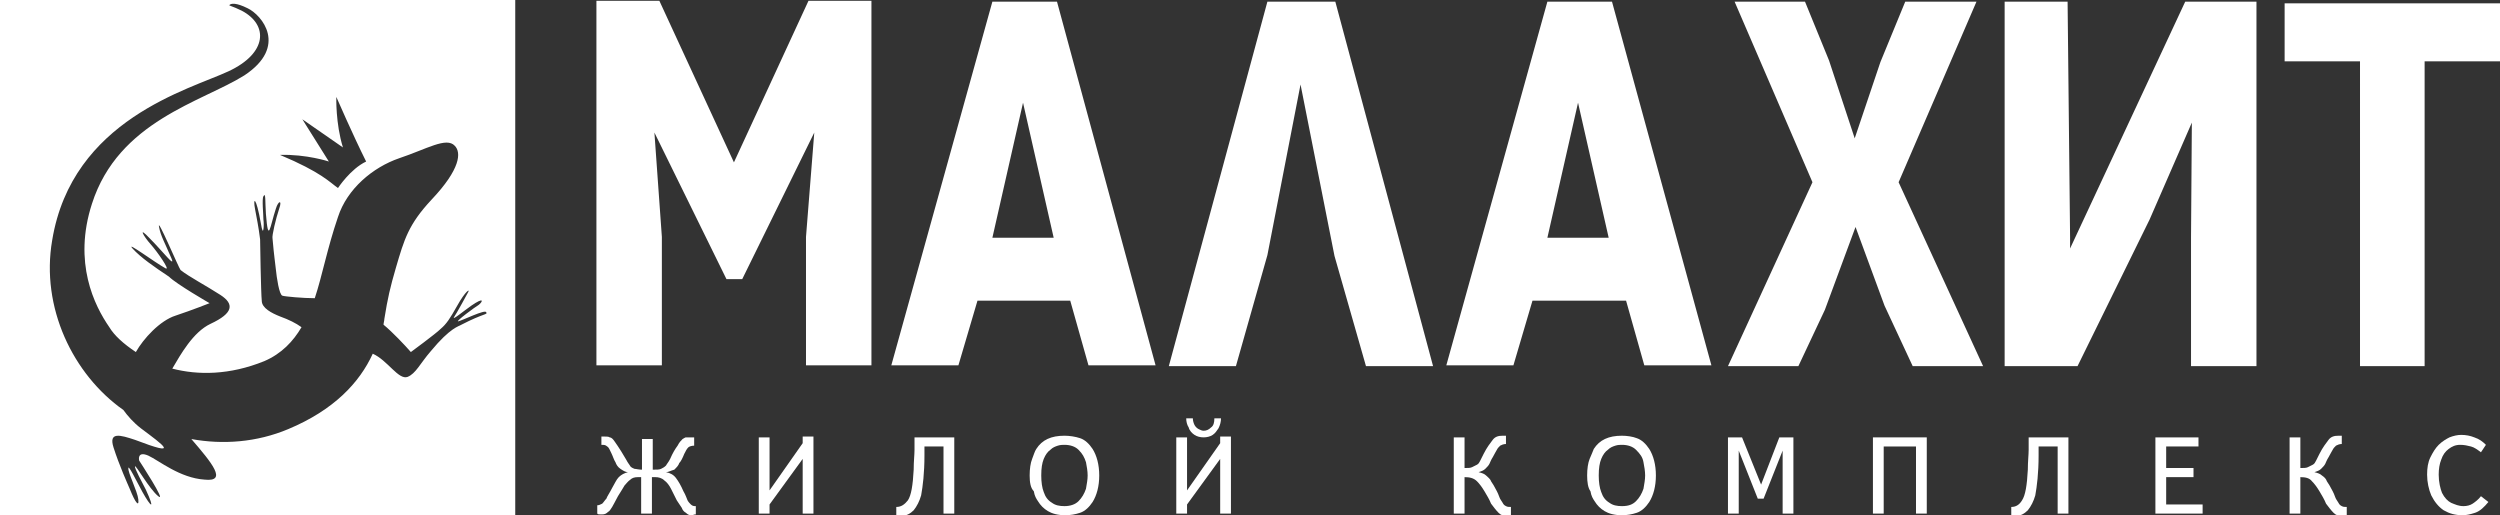 <?xml version="1.0" encoding="utf-8"?>
<!-- Generator: Adobe Illustrator 19.2.1, SVG Export Plug-In . SVG Version: 6.00 Build 0)  -->
<svg version="1.1" id="Layer_1" xmlns="http://www.w3.org/2000/svg" xmlns:xlink="http://www.w3.org/1999/xlink" x="0px" y="0px"
	 viewBox="0 0 301.8 62.2" style="enable-background:new 0 0 301.8 62.2;" xml:space="preserve">
<rect x="0" y="0" width="301.8" height="62.2" fill="#333333" stroke="none"/>
<path style="fill:#FFFFFF;" d="M87.7,33.7L79,16l0.9,12.6v15.5H72v-44h7.6l9,19.5l9-19.5h7.6v44h-7.9V28.6L98.3,16l-8.7,17.7H87.7z
	 M139.5,44.1h-8.1l-2.2-7.8h-11.2l-2.3,7.8h-8.1l12.2-43.9h7.8L139.5,44.1z M127.2,28.7l-3.7-16.3l-3.7,16.3H127.2z M164.9,44.2
	l-3.8-13.3l-4.1-20.7L153,30.8l-3.8,13.4h-8.1l11.9-44h8.2l11.8,44H164.9z M206.6,44.1h-8.1l-2.2-7.8H185l-2.3,7.8h-8.1l12.2-43.9
	h7.8L206.6,44.1z M194.2,28.7l-3.7-16.3l-3.7,16.3H194.2z M217.9,0.2l2.9,7.1l3.1,9.4l3.1-9.2l3-7.3h8.6l-9.4,21.8l10.2,22.2h-8.5
	l-3.4-7.3l-3.5-9.5l-3.7,10l-3.2,6.8h-8.5l10.2-22.2l-9.4-21.8H217.9z M301.8,7.4h-9.1v36.8h-7.8V7.4h-9.1v-7h26V7.4z M295.8,10.2
	 M265.8,0.2h-0.9h-1.1L249.9,30v-1.4l-0.3-28.4H242v44h7.9h0.9l8.7-17.7l5.1-11.7l-0.1,13.9v15.5h7.9v-44H265.8z"/>
<g>
	<path style="fill:#FFFFFF;" d="M78.7,57.6V62h-1.3v-4.4c-0.1,0-0.2,0-0.4,0c-0.4,0-0.7,0.1-0.9,0.3c-0.3,0.2-0.5,0.5-0.7,0.7
		c-0.2,0.3-0.4,0.7-0.8,1.3c-0.3,0.6-0.6,1.1-0.7,1.3c-0.2,0.3-0.3,0.5-0.5,0.6c-0.2,0.2-0.4,0.3-0.7,0.3h-0.2c-0.2,0-0.3,0-0.4-0.1
		v-1c0.2,0,0.4-0.1,0.6-0.2c0.2-0.2,0.3-0.4,0.5-0.6c0.1-0.3,0.4-0.7,0.7-1.3c0.3-0.5,0.5-1,0.8-1.3c0.3-0.3,0.7-0.5,1.1-0.6v0
		c-0.3,0-0.6-0.2-0.9-0.4c-0.3-0.2-0.5-0.5-0.6-0.8c-0.2-0.3-0.3-0.7-0.5-1.1c-0.2-0.4-0.3-0.7-0.5-0.8c-0.2-0.2-0.4-0.2-0.7-0.2v-1
		c0.1,0,0.2,0,0.4,0c0.2,0,0.5,0,0.6,0.1c0.2,0,0.4,0.2,0.6,0.5c0.2,0.3,0.5,0.7,0.8,1.2c0.2,0.3,0.4,0.7,0.6,1
		c0.2,0.4,0.4,0.6,0.5,0.8c0.2,0.2,0.3,0.2,0.5,0.3c0.2,0,0.5,0.1,0.9,0.1v-3.7h1.3v3.7c0.5,0,0.8,0,1-0.1c0.2-0.1,0.4-0.2,0.6-0.4
		c0.1-0.2,0.3-0.4,0.5-0.8c0.3-0.7,0.6-1.2,0.9-1.6c0.2-0.4,0.4-0.6,0.6-0.8c0.2-0.1,0.3-0.2,0.4-0.2c0.1,0,0.3,0,0.6,0
		c0.2,0,0.3,0,0.4,0v1c-0.3,0-0.6,0.1-0.7,0.2c-0.2,0.2-0.3,0.4-0.5,0.8c-0.2,0.5-0.4,0.9-0.6,1.1c-0.1,0.3-0.3,0.5-0.6,0.8
		C81,56.8,80.7,57,80.4,57v0c0.5,0.1,0.9,0.3,1.2,0.7c0.3,0.4,0.6,0.9,0.9,1.6c0.3,0.5,0.4,0.9,0.5,1.1c0.1,0.2,0.3,0.4,0.4,0.5
		c0.2,0.2,0.4,0.2,0.6,0.2v1c-0.1,0-0.2,0-0.4,0.1h-0.2c-0.2,0-0.4-0.1-0.6-0.3c-0.2-0.1-0.4-0.3-0.5-0.6c-0.2-0.3-0.4-0.6-0.6-0.9
		c-0.2-0.4-0.4-0.8-0.7-1.4c-0.2-0.4-0.5-0.8-0.8-1c-0.3-0.3-0.7-0.4-1.1-0.4C79,57.6,78.8,57.6,78.7,57.6z"/>
	<path style="fill:#FFFFFF;" d="M92.9,59.2l4-5.7v-0.8h1.3V62h-1.3v-6.6l-4,5.5V62h-1.3v-9.2h1.3V59.2z"/>
	<path style="fill:#FFFFFF;" d="M113.9,53.9h-2.3c0,0.4,0,0.7,0,1.1c0,2.1-0.2,3.7-0.4,4.8c-0.2,0.7-0.5,1.3-0.9,1.8
		c-0.4,0.4-0.9,0.7-1.6,0.7c-0.2,0-0.3,0-0.5-0.1v-1c0.6,0,1-0.3,1.4-0.8c0.4-0.6,0.6-1.8,0.7-3.7c0-1,0.1-1.8,0.1-2.4v-1.5h4.8V62
		h-1.3V53.9z"/>
	<path style="fill:#FFFFFF;" d="M124.3,57.4c0-0.8,0.1-1.5,0.3-2c0.2-0.5,0.3-0.9,0.5-1.2c0.7-1.1,1.8-1.6,3.4-1.6
		c0.6,0,1.3,0.1,1.9,0.3c0.6,0.2,1.1,0.7,1.5,1.3c0.5,0.8,0.8,1.9,0.8,3.2c0,1.3-0.3,2.4-0.8,3.2c-0.4,0.6-0.9,1.1-1.5,1.3
		c-0.6,0.2-1.2,0.3-1.8,0.3c-0.9,0-1.6-0.2-2.1-0.5c-0.5-0.3-0.9-0.7-1.2-1.2c-0.2-0.3-0.4-0.6-0.5-1.2
		C124.4,58.9,124.3,58.2,124.3,57.4z M125.7,57.4c0,0.8,0.1,1.5,0.3,2c0.2,0.6,0.5,1,1,1.3c0.4,0.3,0.9,0.4,1.5,0.4
		c0.7,0,1.3-0.2,1.7-0.6c0.4-0.4,0.7-0.9,0.9-1.5c0.1-0.6,0.2-1.1,0.2-1.6c0-0.5-0.1-1.1-0.2-1.6c-0.2-0.6-0.4-1-0.9-1.5
		c-0.4-0.4-1-0.6-1.7-0.6c-0.2,0-0.5,0-0.8,0.1c-0.3,0.1-0.6,0.2-0.9,0.5c-0.3,0.2-0.6,0.6-0.8,1.1
		C125.8,55.9,125.7,56.5,125.7,57.4z"/>
	<path style="fill:#FFFFFF;" d="M143.3,59.2l4-5.7v-0.8h1.3V62h-1.3v-6.6l-4,5.5V62H142v-9.2h1.3V59.2z M143.2,50.5h0.8
		c0,0.3,0.1,0.6,0.2,0.8c0.1,0.2,0.3,0.4,0.5,0.5c0.2,0.1,0.4,0.2,0.6,0.2c0.3,0,0.6-0.1,0.9-0.4c0.3-0.2,0.4-0.6,0.4-1.1h0.8
		c0,0.4-0.1,0.8-0.3,1.2c-0.2,0.3-0.4,0.6-0.7,0.8c-0.3,0.2-0.7,0.3-1.1,0.3c-0.4,0-0.8-0.1-1.1-0.3c-0.3-0.2-0.6-0.5-0.7-0.9
		C143.3,51.3,143.2,50.9,143.2,50.5z"/>
	<path style="fill:#FFFFFF;" d="M176.8,57.6V62h-1.3v-9.2h1.3v3.7c0.4,0,0.7,0,0.9-0.1c0.2-0.1,0.4-0.2,0.6-0.3
		c0.2-0.1,0.3-0.3,0.4-0.5c0.1-0.2,0.2-0.4,0.4-0.8c0.4-0.8,0.8-1.3,1.1-1.7c0.3-0.4,0.7-0.5,1.2-0.5c0.1,0,0.2,0,0.4,0v1
		c-0.3,0-0.5,0.1-0.7,0.2c-0.2,0.2-0.3,0.3-0.4,0.5c-0.1,0.2-0.3,0.5-0.5,0.9c-0.2,0.3-0.3,0.6-0.4,0.8c-0.1,0.2-0.3,0.4-0.5,0.6
		c-0.2,0.2-0.5,0.3-0.8,0.4v0c0.4,0.1,0.7,0.2,0.9,0.4c0.2,0.2,0.5,0.4,0.6,0.7c0.2,0.3,0.4,0.6,0.7,1.2c0.1,0.2,0.2,0.4,0.3,0.7
		c0.1,0.3,0.3,0.5,0.4,0.7c0.1,0.2,0.2,0.3,0.4,0.4c0.2,0.1,0.3,0.1,0.6,0.1v1c-0.2,0-0.4,0.1-0.5,0.1c-0.4,0-0.7-0.1-1-0.4
		c-0.3-0.3-0.6-0.7-0.9-1.1c-0.2-0.5-0.5-1-0.8-1.5c-0.3-0.5-0.6-0.9-0.9-1.2C177.9,57.7,177.4,57.6,176.8,57.6z"/>
	<path style="fill:#FFFFFF;" d="M191.6,57.4c0-0.8,0.1-1.5,0.3-2c0.2-0.5,0.4-0.9,0.5-1.2c0.7-1.1,1.8-1.6,3.4-1.6
		c0.6,0,1.3,0.1,1.8,0.3c0.6,0.2,1.1,0.7,1.5,1.3c0.5,0.8,0.8,1.9,0.8,3.2c0,1.3-0.3,2.4-0.8,3.2c-0.4,0.6-0.9,1.1-1.5,1.3
		c-0.6,0.2-1.2,0.3-1.8,0.3c-0.9,0-1.6-0.2-2.1-0.5c-0.5-0.3-0.9-0.7-1.2-1.2c-0.2-0.3-0.4-0.6-0.5-1.2
		C191.7,58.9,191.6,58.2,191.6,57.4z M193,57.4c0,0.8,0.1,1.5,0.3,2c0.2,0.6,0.5,1,1,1.3c0.4,0.3,0.9,0.4,1.5,0.4
		c0.8,0,1.3-0.2,1.7-0.6c0.4-0.4,0.7-0.9,0.9-1.5c0.1-0.6,0.2-1.1,0.2-1.6c0-0.5-0.1-1.1-0.2-1.6c-0.1-0.6-0.4-1-0.9-1.5
		c-0.4-0.4-1-0.6-1.7-0.6c-0.2,0-0.5,0-0.8,0.1c-0.3,0.1-0.6,0.2-0.9,0.5c-0.3,0.2-0.6,0.6-0.8,1.1C193.1,55.9,193,56.5,193,57.4z"
		/>
	<path style="fill:#FFFFFF;" d="M212.2,60.2l-2.3-5.8V62h-1.3v-9.2h1.7l2.3,5.7l2.2-5.7h1.7V62h-1.3v-7.6l-2.3,5.8H212.2z"/>
	<path style="fill:#FFFFFF;" d="M227.4,53.9V62h-1.3v-9.2h6.5V62h-1.3v-8.1H227.4z"/>
	<path style="fill:#FFFFFF;" d="M248.4,53.9h-2.3c0,0.4,0,0.7,0,1.1c0,2.1-0.2,3.7-0.4,4.8c-0.2,0.7-0.5,1.3-0.9,1.8
		c-0.4,0.4-0.9,0.7-1.5,0.7c-0.2,0-0.3,0-0.5-0.1v-1c0.6,0,1-0.3,1.3-0.8c0.4-0.6,0.6-1.8,0.7-3.7c0-1,0.1-1.8,0.1-2.4v-1.5h4.8V62
		h-1.3V53.9z"/>
	<path style="fill:#FFFFFF;" d="M265.4,53.9h-3.9v2.6h3.3v1.1h-3.3v3.3h4.4V62h-5.7v-9.2h5.2V53.9z"/>
	<path style="fill:#FFFFFF;" d="M277.7,57.6V62h-1.3v-9.2h1.3v3.7c0.4,0,0.7,0,0.9-0.1c0.2-0.1,0.4-0.2,0.6-0.3
		c0.2-0.1,0.3-0.3,0.4-0.5c0.1-0.2,0.2-0.4,0.4-0.8c0.4-0.8,0.8-1.3,1.1-1.7c0.3-0.4,0.7-0.5,1.2-0.5c0.1,0,0.3,0,0.4,0v1
		c-0.3,0-0.5,0.1-0.7,0.2c-0.2,0.2-0.3,0.3-0.4,0.5c-0.1,0.2-0.3,0.5-0.5,0.9c-0.2,0.3-0.3,0.6-0.4,0.8c-0.1,0.2-0.3,0.4-0.5,0.6
		c-0.2,0.2-0.5,0.3-0.8,0.4v0c0.4,0.1,0.7,0.2,0.9,0.4c0.3,0.2,0.5,0.4,0.6,0.7c0.2,0.3,0.4,0.6,0.7,1.2c0.1,0.2,0.2,0.4,0.3,0.7
		c0.1,0.3,0.3,0.5,0.4,0.7c0.1,0.2,0.2,0.3,0.4,0.4c0.2,0.1,0.3,0.1,0.6,0.1v1c-0.2,0-0.4,0.1-0.6,0.1c-0.4,0-0.7-0.1-1-0.4
		c-0.3-0.3-0.6-0.7-0.9-1.1c-0.2-0.5-0.5-1-0.8-1.5c-0.3-0.5-0.6-0.9-0.9-1.2C278.8,57.7,278.3,57.6,277.7,57.6z"/>
	<path style="fill:#FFFFFF;" d="M300.1,53.7l-0.6,0.9c-0.4-0.3-0.8-0.6-1.2-0.7c-0.4-0.1-0.8-0.2-1.3-0.2c-0.6,0-1,0.2-1.4,0.5
		c-0.4,0.3-0.7,0.7-0.9,1.3c-0.2,0.5-0.3,1.1-0.3,1.8c0,0.9,0.2,1.7,0.4,2.2c0.3,0.6,0.7,1,1.1,1.2c0.5,0.2,0.9,0.4,1.5,0.4
		c0.4,0,0.8-0.1,1.1-0.3c0.3-0.2,0.7-0.5,1-0.9l0.9,0.7c-0.5,0.6-1,1.1-1.6,1.3c-0.6,0.2-1.1,0.3-1.5,0.3c-0.9,0-1.6-0.2-2.3-0.6
		c-0.6-0.4-1.1-1-1.5-1.8c-0.3-0.7-0.5-1.6-0.5-2.5c0-0.8,0.1-1.5,0.4-2.1c0.3-0.6,0.6-1.1,1-1.5c0.4-0.4,0.9-0.7,1.3-0.9
		c0.5-0.2,1-0.3,1.4-0.3c0.6,0,1.1,0.1,1.6,0.3C299.3,53,299.7,53.3,300.1,53.7z"/>
</g>
<path style="fill:#FFFFFF;" d="M0,0v62.2h62.2V0H0z M39.7,19.5l-3.2-5.1c0,0,2,1.4,4.9,3.4c-0.9-2.9-0.8-6.1-0.8-6.1s2,4.6,3.6,7.8
	c-1.9,0.9-3.4,3.2-3.4,3.2c-1-0.7-2-1.9-7-4C37,18.6,39.7,19.5,39.7,19.5z M55.7,39.2c-0.3,0.2-1.3,0.3-3.7,3.2
	c-1.3,1.5-1.8,2.7-2.8,3.1c-1.1,0.4-2.4-2-4.2-2.8c-1.6,3.5-4.7,6.8-10.2,9.1c-3.8,1.6-7.9,1.9-11.7,1.2c2.5,2.9,4.4,5.2,1.6,4.9
	c-3-0.2-5.5-2.3-6.8-2.9c-1.4-0.6-1.1,0.6-1.1,0.6s3.4,5.2,2.3,4.3c-1.1-0.9-2.7-3.8-2.8-3.6c-0.1,0.2,0.9,2,1.3,2.8
	c1.2,2.6,0.6,2.1-0.4,0.3c-0.8-1.5-1.7-3.3-1.7-2.9c-0.1,0.5,1.1,2.8,1.2,3.8c0.1,1-0.4,0.3-1-1.2c-0.3-0.7-1.3-2.9-2-5.1
	c-0.6-1.9,0.8-1.5,2.6-0.9c5.5,2.1,3.5,0.7,0.7-1.4c-0.9-0.7-1.6-1.5-2.1-2.2C8.8,45.2,4.9,37.1,6.3,29C8.7,14.4,22.9,10.8,27.6,8.6
	c4.7-2.2,4.8-5.6,1.6-7.3c-1.2-0.6-1.6-0.6-1.5-0.7c0.2-0.2,0.8-0.3,2.2,0.4c1.7,0.8,4.9,4.6-0.4,8.1c-5.1,3.2-15.2,5.5-18.4,15.5
	c-2.3,7.1,0.3,12.3,2.1,14.9c0.6,1,1.7,2,3.2,3c0.9-1.6,2.9-3.8,4.8-4.4c2.1-0.7,4.1-1.5,4.1-1.5s-4-2.3-4.9-3.2
	c-1.8-1.2-3.4-2.3-4.4-3.4c-0.9-1,2.7,1.7,4,2.4c0.6,0.3-1-2-1.8-2.9c-0.9-1-1.6-2.3-0.1-0.7c1.6,1.6,3.1,3.6,2.6,2.4
	c-0.8-1.9-1.3-2.7-1.5-3.8c-0.3-1.4,2.4,5,2.6,5.2c1,0.8,3.1,1.9,4.8,3c1.7,1.1,1.6,2.2-1.2,3.5c-2.1,1-3.6,3.7-4.6,5.4
	c3.1,0.8,6.9,0.8,11.1-0.9c2.1-0.9,3.5-2.4,4.5-4.1c-0.7-0.5-1.5-0.9-2.6-1.3c-1-0.4-2.2-1-2.2-1.9c-0.1-0.9-0.2-7.1-0.2-7.4
	c-0.2-1.6-0.4-2.5-0.6-3.6c-0.3-1.5,0.1-1.7,0.7,1.7c0.3,1.9,0.4,0.1,0.3-0.5c0-0.6-0.2-2.5,0-2.8c0.3-0.6,0.2,0.7,0.3,2.1
	c0.3,3.8,0.5,1.5,1.2-0.6c0.3-1,0.8-1.1,0.4,0c-0.4,1.2-0.9,3.3-0.8,3.6c0.2,2.3,0.3,2.7,0.4,3.7c0.1,1,0.4,3.1,0.8,3.2
	c0.3,0.1,2.5,0.3,3.9,0.3c0.9-2.7,1.5-6,2.8-9.8c1.1-3.4,4.2-6,7.4-7.1c3.3-1.1,5.7-2.6,6.7-1.5c0.8,0.8,0.7,2.8-2.8,6.5
	c-2.8,3-3.3,4.8-4.3,8.2c-0.7,2.4-1,3.7-1.4,6.2c0,0.2-0.1,0.5-0.1,0.7c1.1,0.9,2.6,2.5,3.3,3.3c0,0,3-2.2,3.6-2.8
	c0.7-0.6,1.1-1.2,2-2.8c1-1.8,1.6-2.1,1.3-1.6c0,0-1.4,2.6-1.7,3c-0.2,0.4,1.1-0.7,2.1-1.4c1.6-1.1,1.4-0.5,0.9-0.1
	c-0.5,0.3-2.8,2-2.5,2c0.5-0.1,3.3-1.5,3.4-1.1C58.9,38,58.4,37.8,55.7,39.2z"/>
<path style="fill:#FFFFFF;" d="M303.1,54.1"/>
</svg>
